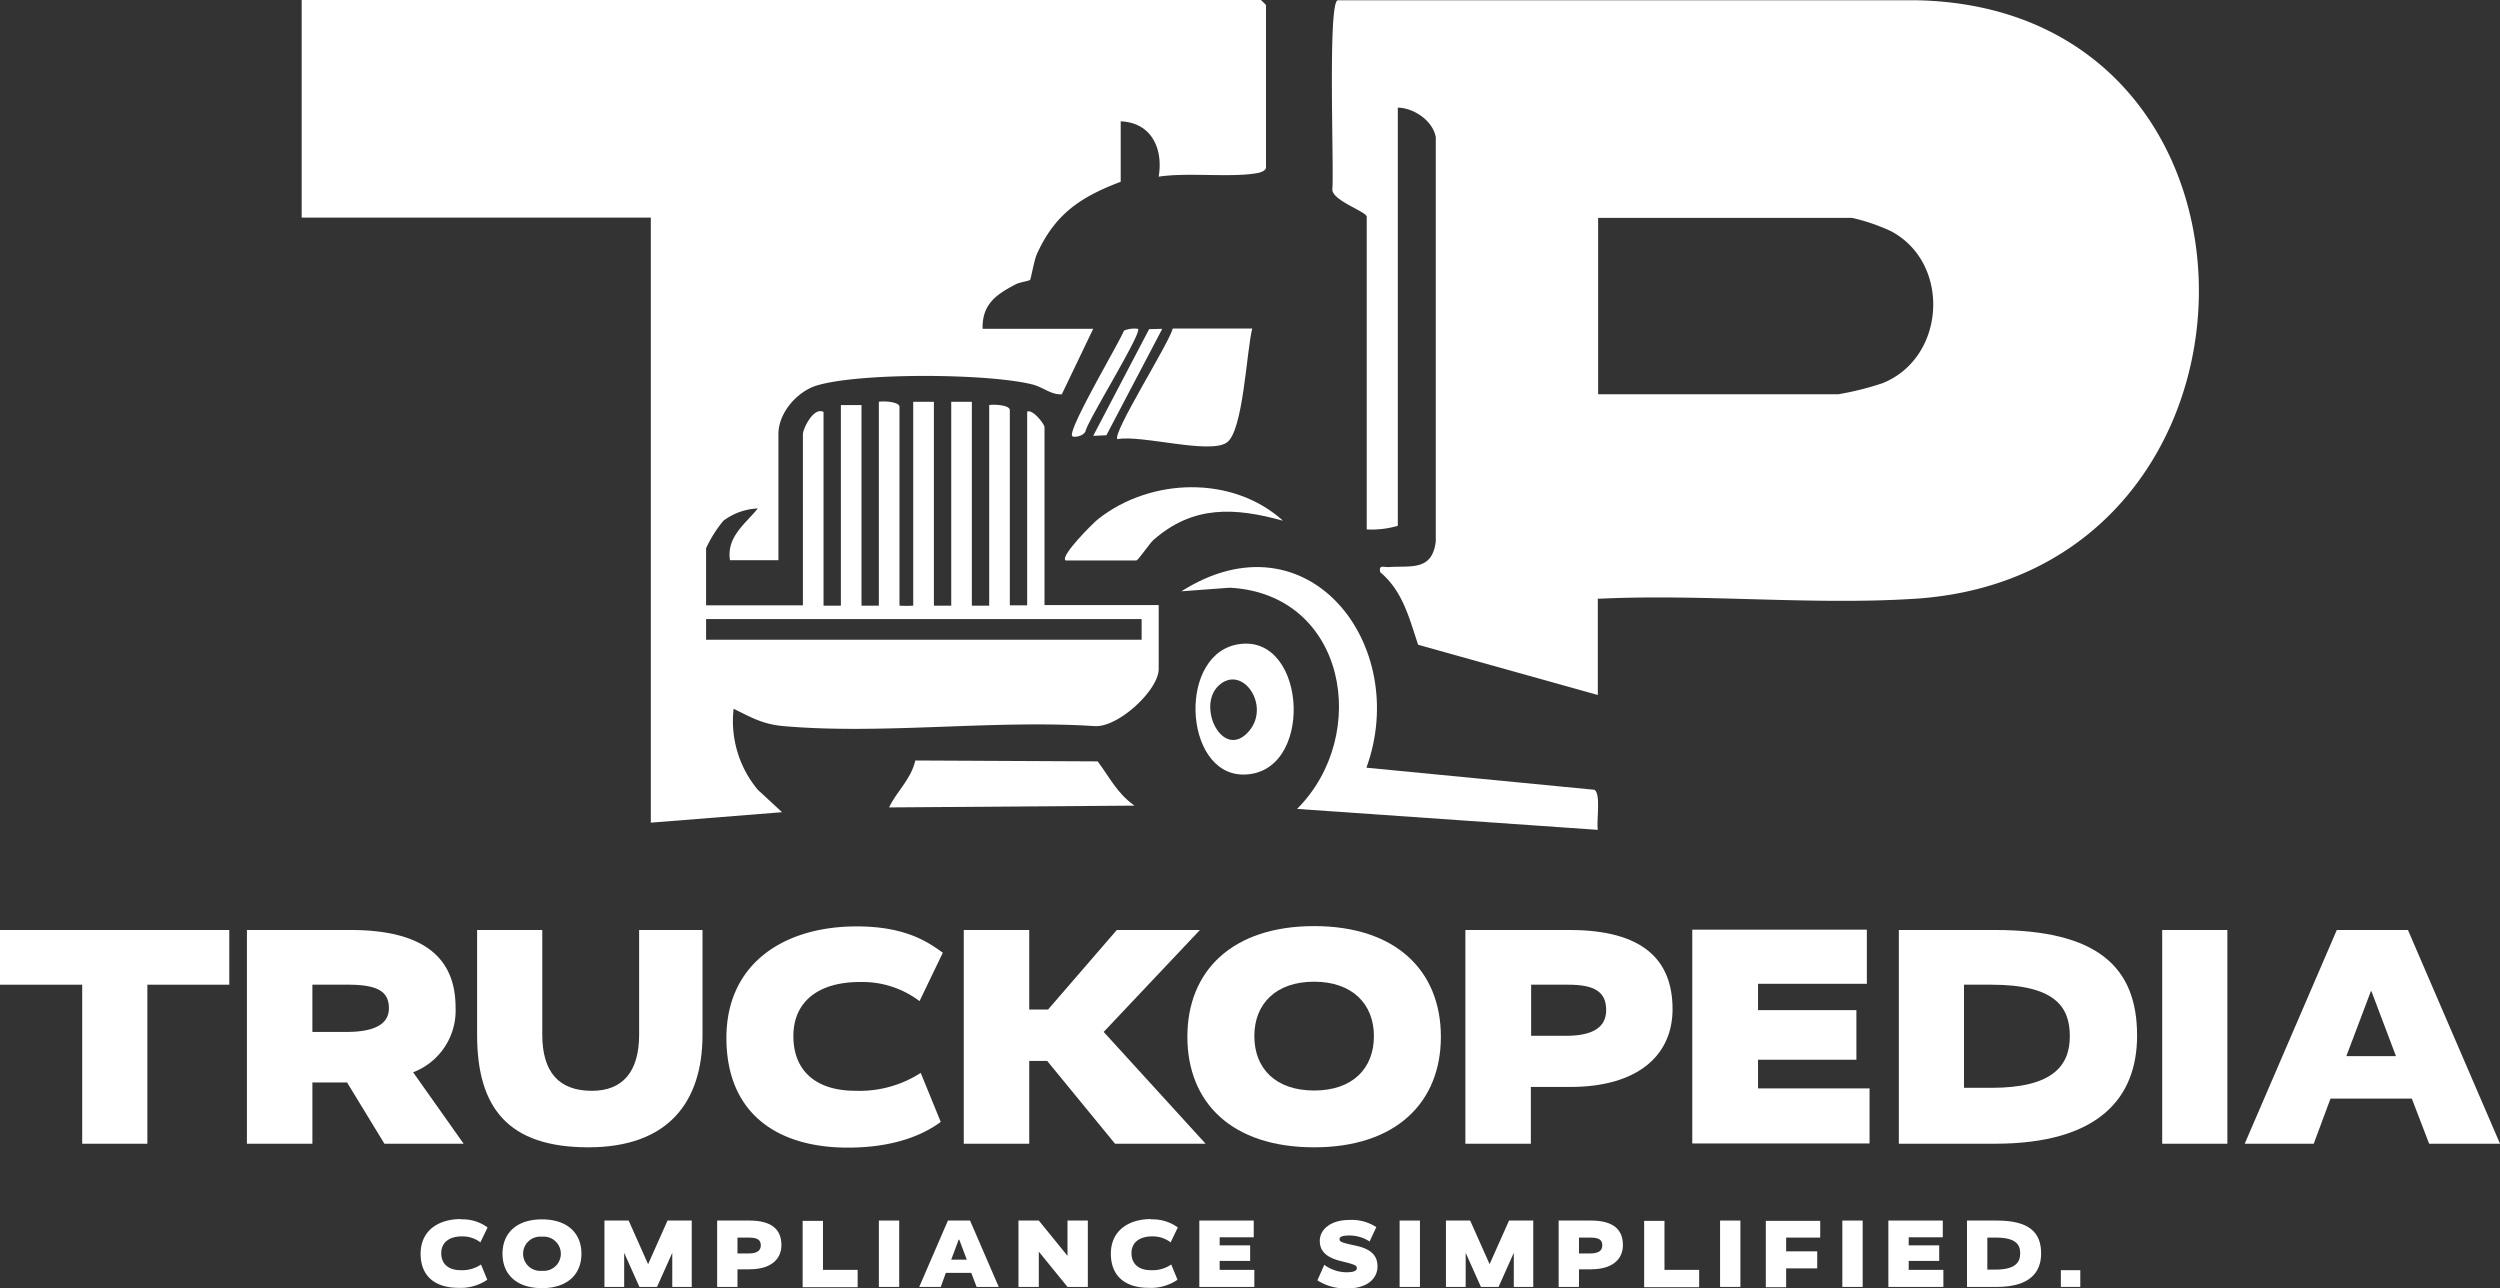 <svg xmlns="http://www.w3.org/2000/svg" width="379.504" height="195.583" viewBox="0 0 379.504 195.583">
    <rect x="0" y="0" width="379.504" height="195.583" fill="#333333" stroke="none"/>
    <g data-name="TP_LOGO_MAIN_SQ_White (1)">
        <path data-name="Path 100107" d="M93.151 119.138v14.7l-27.273-7.624c-1.361-4.039-2.314-8.123-5.763-11.027-.227-1.18.5-.726 1.316-.771 3.358-.227 6.58.635 7.124-3.9V49.164c-.454-2.541-3.358-4.447-5.763-4.493v63.485a14.189 14.189 0 0 1-4.719.545V61.234c0-.771-5.4-2.5-5.219-4.22.272-3-.726-28.362.817-28.634H141.8c57.45 1.407 56.315 87.218-.545 90.849-15.61 1-32.31-.771-48.011 0zm0-30.948h36.485a45.386 45.386 0 0 0 6.716-1.679c9.666-3.857 10.437-18.288 1.271-23.1a29.8 29.8 0 0 0-5.854-2H93.2v26.778z" transform="translate(149.399 -28.335)" style="fill:#fff"/>
        <path data-name="Path 100108" d="M164.712 53.873c-.136.454-.817.681-1.316.771-3.993.726-10.619-.136-14.975.545.726-4.311-1.134-8.214-5.763-8.4v9.171c-6.081 2.314-9.938 4.856-12.706 10.936-.454 1-.908 3.766-1.044 3.948s-1.588.363-2.178.681c-2.95 1.543-5.128 3-5.037 6.761h16.79l-4.765 9.938c-1.679.091-2.814-1.089-4.493-1.5-6.716-1.679-26.229-1.815-32.764.182-2.995.953-5.763 4.175-5.763 7.351v19.15h-7.35c-.545-3.54 2.314-5.491 4.22-7.851a9.343 9.343 0 0 0-5.219 1.861 19.039 19.039 0 0 0-2.632 4.175v8.667h14.7V94.306c0-.862 1.634-4.22 3.131-3.4v29.406h2.632V89.858h3.131v30.449h2.632V89.359c.771-.136 3.131 0 3.131.771v30.177a16.02 16.02 0 0 0 2.087 0V89.359h3.139v30.948h2.632V89.359h3.131v30.948h2.632V89.858c.771-.136 3.131 0 3.131.771v29.632h2.632V90.857c.862-.408 2.632 1.906 2.632 2.36v27h17.335v9.711c0 3.177-6.126 8.894-9.711 8.667-15.293-1-32.174 1.316-47.239 0-3.131-.272-4.9-1.316-7.578-2.632a16.276 16.276 0 0 0 3.676 12.3l3.676 3.4-19.921 1.588V61.406h-53V28.37h145.613s.771.726.771.771v24.641zm-18.877 68.477H79.718v3.131h66.117z" transform="translate(27.467 -28.37)" style="fill:#fff"/>
        <path data-name="Path 100109" d="M66.123 39.36c-.862 3.313-1.361 15.7-3.9 17.335-2.723 1.77-12.888-1.225-16.563-.545-.862-.817 7.805-14.476 8.4-16.79h12.063z" transform="translate(123.969 10.511)" style="fill:#fff"/>
        <path data-name="Path 100110" d="m75.226 60.662-37.256.272c1.225-2.541 3.313-4.22 3.993-7.124l27.681.136c1.861 2.496 2.95 4.854 5.582 6.716z" transform="translate(96.987 61.634)" style="fill:#fff"/>
        <path data-name="Path 100111" d="M55.11 49.945c10.119-1.134 11.118 19.831.363 19.831-9.166-.001-10.029-18.788-.363-19.831zm-3.4 6.353c-3.358 3.177.681 11.39 4.583 6.943 3.446-3.903-1.001-10.347-4.586-6.941z" transform="translate(133.258 47.802)" style="fill:#fff"/>
        <path data-name="Path 100112" d="M54.13 39.412c.635.59-7.442 13.614-7.941 15.429-.182.817-1.724 1.134-2.042.862-.817-.817 7.033-14.022 7.853-16.019a4.013 4.013 0 0 1 2.087-.272z" transform="translate(118.628 10.505)" style="fill:#fff"/>
        <path data-name="Path 100113" d="M55.283 39.37 46.8 55.525l-2 .091 8.486-16.2z" transform="translate(121.151 10.547)" style="fill:#fff"/>
        <path data-name="Path 100114" d="m75.794 77.793 34.669 3.358c1 .681.272 4.719.5 6.081l-45.651-3.177C76.52 72.846 72.8 51.428 55.1 50.475l-7.351.545c19.2-12.162 34.851 8.168 28.09 26.774z" transform="translate(131.587 38.74)" style="fill:#fff"/>
        <path data-name="Path 100115" d="M43.932 55.747c-.771-.681 4.266-5.718 4.992-6.262 7.941-6.262 20.375-6.671 28.044.272-7.351-2.042-13.659-2.36-19.649 2.9-.681.59-2.314 3.131-2.632 3.131H43.932z" transform="translate(117.798 29.293)" style="fill:#fff"/>
        <g data-name="Group 17538">
            <g data-name="Group 17536">
                <path data-name="Path 100116" d="M43.081 67.784H30.6v24.142h-9.891V67.784H8.23v-8.3h34.806v8.3z" transform="translate(-8.23 81.694)" style="fill:#fff"/>
                <path data-name="Path 100117" d="m37.364 91.926-5.672-9.3h-5.264v9.3H16.49V59.48h15.7c11.027 0 15.973 4.129 15.973 11.753a10.032 10.032 0 0 1-6.444 9.847l7.671 10.846H37.364zm-5.491-24.142h-5.445v7.17H31.6c4.493 0 6.444-1.316 6.444-3.585 0-2.45-1.543-3.585-6.172-3.585z" transform="translate(20.993 81.694)" style="fill:#fff"/>
                <path data-name="Path 100118" d="M58.406 75.408c0 10.165-5.173 17.062-17.335 17.062S24.19 86.48 24.19 75.408V59.48h9.893v15.883c0 5.718 2.541 8.531 7.533 8.531 4.674 0 7.17-2.9 7.17-8.531V59.48h9.62v15.928z" transform="translate(48.235 81.694)" style="fill:#fff"/>
                <path data-name="Path 100119" d="M52.315 59.36c7.533 0 10.891 2.45 13.069 3.993L61.845 70.7a14.424 14.424 0 0 0-9.03-2.9c-6.353 0-10.119 2.995-10.119 8.214s3.358 8.3 9.439 8.3a17.161 17.161 0 0 0 9.891-2.714l3.04 7.442c-1.815 1.316-5.99 3.9-14.113 3.9-10.846 0-18.424-5.309-18.424-16.654s8.8-16.926 19.74-16.926z" transform="translate(77.741 81.269)" style="fill:#fff"/>
                <path data-name="Path 100120" d="M50.408 71.551h2.859L63.7 59.48h12.619L61.707 74.954l15.475 16.972h-13.75l-10.3-12.57h-2.724v12.57H40.47V59.48h9.938z" transform="translate(105.832 81.694)" style="fill:#fff"/>
                <path data-name="Path 100121" d="M67.191 92.93c-12.479 0-19.241-6.761-19.241-16.79s6.85-16.79 19.241-16.79 19.241 6.761 19.241 16.79-6.853 16.79-19.241 16.79zm0-25.14c-5.808 0-9.076 3.358-9.076 8.259s3.222 8.259 9.076 8.259 9.076-3.358 9.076-8.259-3.313-8.259-9.076-8.259z" transform="translate(132.295 81.234)" style="fill:#fff"/>
                <path data-name="Path 100122" d="M73.223 83.3h-6.035v8.622H57.25V59.48h15.792c11.118 0 15.658 4.493 15.658 12.025 0 6.988-5.264 11.8-15.52 11.8zm-.408-15.52h-5.582v7.76h5.355c4.039 0 6.035-1.316 6.035-3.9 0-2.723-1.679-3.857-5.763-3.857z" transform="translate(165.197 81.694)" style="fill:#fff"/>
                <path data-name="Path 100123" d="M91.387 67.684H74.823v3.993h14.93v7.533h-14.93v4.356H91.75v8.35H64.84V59.47h26.5v8.168z" transform="translate(192.05 81.659)" style="fill:#fff"/>
                <path data-name="Path 100124" d="M86.317 91.926H71.75V59.48h14.567c15.656 0 21.6 5.672 21.6 16.019 0 9.393-5.717 16.427-21.6 16.427zm-.545-24.142h-4.13V83.44h4.13c9.348 0 11.935-3.358 11.935-7.851s-2.315-7.805-11.935-7.805z" transform="translate(216.497 81.694)" style="fill:#fff"/>
                <path data-name="Path 100125" d="M90.453 91.926H80.56V59.48h9.893z" transform="translate(247.666 81.694)" style="fill:#fff"/>
                <path data-name="Path 100126" d="M122.028 91.926h-10.709l-2.632-6.852H96.344L93.8 91.926H83.32L97.3 59.48h10.8l13.977 32.446zm-19.467-23.143h-.091l-3.721 9.847h7.533l-3.721-9.847z" transform="translate(257.43 81.694)" style="fill:#fff"/>
            </g>
            <g data-name="Group 17537">
                <path data-name="Path 100127" d="M28.381 69.2a6.358 6.358 0 0 1 4.084 1.225l-1.089 2.265a4.449 4.449 0 0 0-2.813-.908c-1.951 0-3.131.953-3.131 2.541s1.044 2.587 2.95 2.587a5.046 5.046 0 0 0 3.086-.862l.953 2.314a7.153 7.153 0 0 1-4.4 1.225c-3.358 0-5.718-1.634-5.718-5.173s2.723-5.264 6.126-5.264z" transform="translate(41.548 115.905)" style="fill:#fff"/>
                <path data-name="Path 100128" d="M31.03 79.6c-3.857 0-5.99-2.087-5.99-5.219s2.133-5.219 5.99-5.219 5.99 2.087 5.99 5.219-2.133 5.219-5.99 5.219zm0-7.805a2.6 2.6 0 1 0 0 5.173 2.6 2.6 0 1 0 0-5.173z" transform="translate(51.242 115.94)" style="fill:#fff"/>
                <path data-name="Path 100129" d="M41.746 79.274h-3V74.1l-2.314 5.173h-2.673L31.445 74.1v5.173H28.45V69.2h3.676l2.95 6.625 2.95-6.625H41.7v10.074z" transform="translate(63.306 116.082)" style="fill:#fff"/>
                <path data-name="Path 100130" d="M37.166 76.6h-1.86v2.677H32.22V69.2h4.9c3.449 0 4.856 1.407 4.856 3.721 0 2.178-1.634 3.676-4.81 3.676zm-.136-4.81h-1.724v2.405h1.679c1.271 0 1.861-.408 1.861-1.225 0-.862-.545-1.18-1.815-1.18z" transform="translate(76.644 116.082)" style="fill:#fff"/>
                <path data-name="Path 100131" d="M38.12 76.652h5.31v2.632h-8.35V69.21h3.086v7.49z" transform="translate(86.762 116.117)" style="fill:#fff"/>
                <path data-name="Path 100132" d="M40.716 79.274H37.63V69.2h3.086z" transform="translate(95.784 116.082)" style="fill:#fff"/>
                <path data-name="Path 100133" d="M51.005 79.274h-3.312l-.817-2.133h-3.857l-.771 2.133H38.98L43.336 69.2h3.358l4.356 10.074zM44.97 72.1l-1.134 3.04H46.2l-1.139-3.04z" transform="translate(100.56 116.082)" style="fill:#fff"/>
                <path data-name="Path 100134" d="M52.828 79.274h-3.086l-4.356-5.355v5.355H42.3V69.2h3.086l4.356 5.355V69.2h3.086z" transform="translate(112.306 116.082)" style="fill:#fff"/>
                <path data-name="Path 100135" d="M51.471 69.2a6.469 6.469 0 0 1 4.084 1.225l-1.089 2.265a4.449 4.449 0 0 0-2.813-.908c-1.951 0-3.131.953-3.131 2.541s1.044 2.587 2.95 2.587a5.046 5.046 0 0 0 3.086-.862l.953 2.314a7.153 7.153 0 0 1-4.4 1.225c-3.358 0-5.718-1.634-5.718-5.173s2.723-5.264 6.126-5.264z" transform="translate(123.238 115.905)" style="fill:#fff"/>
                <path data-name="Path 100136" d="M56.564 71.741h-5.128v1.225h4.629v2.36h-4.629v1.361H56.7v2.587h-8.35V69.2h8.259v2.541z" transform="translate(133.71 116.082)" style="fill:#fff"/>
                <path data-name="Path 100137" d="M60.151 72.4a5.656 5.656 0 0 0-2.95-.862c-1.18 0-1.543.227-1.543.545 0 .408.318.545 2.45 1s3.313 1.361 3.313 3.131c0 1.906-1.588 3.358-4.583 3.358a7.878 7.878 0 0 1-4.538-1.225l1.044-2.36a5.691 5.691 0 0 0 3.356 1.134c1.134 0 1.588-.227 1.588-.635s-.318-.545-2.36-1.044-3.267-1.361-3.267-3.086 1.639-3.176 4.495-3.176a6.827 6.827 0 0 1 4.084 1.089l-1.04 2.224z" transform="translate(147.685 116.011)" style="fill:#fff"/>
                <path data-name="Path 100138" d="M58.136 79.274H55.05V69.2h3.086z" transform="translate(157.414 116.082)" style="fill:#fff"/>
                <path data-name="Path 100139" d="M69.9 79.274h-3V74.1l-2.314 5.173h-2.677L59.595 74.1v5.173H56.6V69.2h3.676l2.95 6.625 2.95-6.625h3.676v10.074z" transform="translate(162.898 116.082)" style="fill:#fff"/>
                <path data-name="Path 100140" d="M65.316 76.6h-1.86v2.677H60.37V69.2h4.9c3.449 0 4.856 1.407 4.856 3.721 0 2.178-1.634 3.676-4.81 3.676zm-.136-4.81h-1.724v2.405h1.679c1.271 0 1.861-.408 1.861-1.225.004-.87-.545-1.183-1.816-1.183z" transform="translate(176.236 116.082)" style="fill:#fff"/>
                <path data-name="Path 100141" d="M66.27 76.652h5.31v2.632h-8.35V69.21h3.086v7.49z" transform="translate(186.354 116.117)" style="fill:#fff"/>
                <path data-name="Path 100142" d="M68.856 79.274H65.77V69.2h3.086z" transform="translate(195.34 116.082)" style="fill:#fff"/>
                <path data-name="Path 100143" d="M75.559 71.751h-5.173v2.087h4.719v2.587h-4.719v2.859H67.3V69.21h8.259v2.59z" transform="translate(200.753 116.117)" style="fill:#fff"/>
                <path data-name="Path 100144" d="M72.946 79.274H69.86V69.2h3.086z" transform="translate(209.81 116.082)" style="fill:#fff"/>
                <path data-name="Path 100145" d="M79.614 71.741h-5.128v1.225h4.629v2.36h-4.629v1.361h5.264v2.587H71.4V69.2h8.259v2.541z" transform="translate(215.258 116.082)" style="fill:#fff"/>
                <path data-name="Path 100146" d="M78.568 79.274H74.03V69.2h4.538c4.856 0 6.716 1.77 6.716 4.992 0 2.908-1.77 5.082-6.716 5.082zm-.182-7.488h-1.27v4.856h1.271c2.9 0 3.721-1.044 3.721-2.45s-.727-2.405-3.722-2.405z" transform="translate(224.563 116.082)" style="fill:#fff"/>
                <path data-name="Path 100147" d="M80.12 73.4h-2.95v-2.54h2.95z" transform="translate(235.672 121.955)" style="fill:#fff"/>
            </g>
        </g>
    </g>
</svg>
